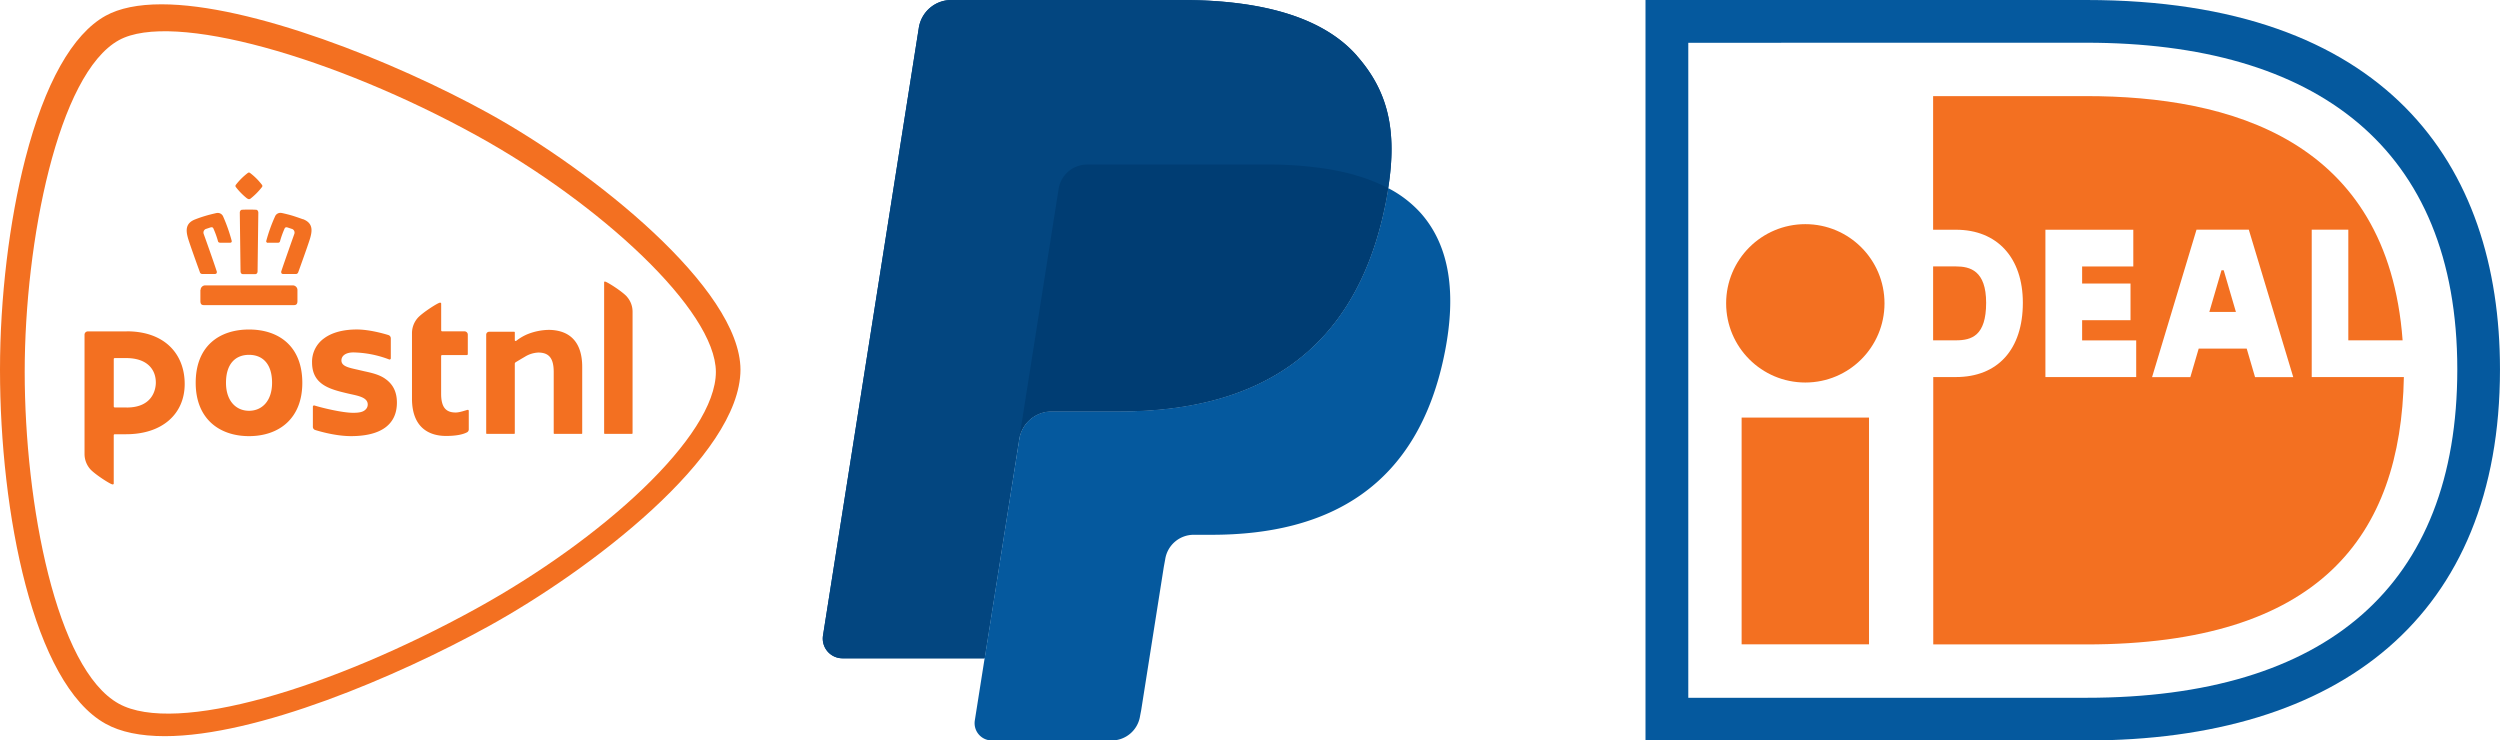 <svg xmlns="http://www.w3.org/2000/svg" viewBox="0 0 1519.29 450"><defs><style>.a{fill:#05599e;}.b{fill:#f37021;}.c{fill:#034680;}.d{fill:#003d73;}</style></defs><title>Logo_bottom</title><path class="a" d="M1115.36,25h267.82c181.79,0,251.46,99.27,251.46,224.5,0,150.15-97.3,225.5-251.46,225.5H1115.36Zm26,26V449.05h241.86c146,0,225.48-68,225.48-199.55,0-135.16-86.13-198.54-225.48-198.54Z" transform="translate(-115.36 -25)"/><path class="b" d="M1173.77,278.77h77.42v137.8h-77.42Z" transform="translate(-115.36 -25)"/><circle class="b" cx="1097.12" cy="184.34" r="48.12"/><path class="b" d="M1413.56,231.85v22.31h-55.17V164.63h53.41v22.3h-31.1V197.3h29.41v22.31H1380.7v12.25Zm9.65,22.33,27-89.59H1482l27,89.59h-23.21l-5.07-17.33h-29.18l-5.07,17.33Zm34.8-39.62h16.15l-7.41-25.3h-1.35l-7.39,25.3Zm62.14-50h22.32v67.26h33c-9.07-122-105-148.41-192.32-148.41h-93v81.2H1304c25.1,0,40.68,17,40.68,44.4,0,28.26-15.21,45.13-40.68,45.13h-13.77V416.63h93c141.82,0,191.2-65.86,193-162.47h-56V164.6Zm-230,22.35v44.91H1304c9.55,0,18.37-2.76,18.37-22.81,0-19.59-9.81-22.1-18.37-22.1Z" transform="translate(-115.36 -25)"/><path class="c" d="M940.05,58.93C919.21,35.18,881.55,25,833.36,25H693.52a20,20,0,0,0-19.78,16.89L615.51,411.2a12,12,0,0,0,11.86,13.87h86.34l21.68-137.53-.67,4.31A20,20,0,0,1,754.42,275h41c80.59,0,143.7-32.74,162.14-127.44.55-2.8,1-5.53,1.43-8.19h0c5.49-35,0-58.83-19-80.4" transform="translate(-115.36 -25)"/><path class="c" d="M768.42,126.72A17.51,17.51,0,0,1,776,125H885.62a229,229,0,0,1,36.16,2.62q4.63.75,9.23,1.77,6.51,1.44,12.85,3.51A99.18,99.18,0,0,1,959,139.33c5.49-35,0-58.83-19-80.4C919.2,35.18,881.55,25,833.36,25H693.5a20,20,0,0,0-19.76,16.89L615.51,411.18a12,12,0,0,0,11.85,13.88h86.35l45-285.27a17.54,17.54,0,0,1,9.73-13.07Z" transform="translate(-115.36 -25)"/><path class="a" d="M957.59,147.52C939.15,242.21,876.05,275,795.45,275h-41a19.93,19.93,0,0,0-19.69,16.89l-27,171A10.51,10.51,0,0,0,718.11,475h72.78a17.51,17.51,0,0,0,17.29-14.77l.71-3.71,13.72-86.94.88-4.8A17.52,17.52,0,0,1,840.78,350h10.89c70.51,0,125.71-28.64,141.84-111.48,6.74-34.61,3.25-63.52-14.56-83.82A69.51,69.51,0,0,0,959,139.33c-.42,2.68-.88,5.39-1.43,8.19Z" transform="translate(-115.36 -25)"/><path class="d" d="M939.73,131.64q-4.32-1.26-8.7-2.23c-3.06-.67-6.15-1.26-9.24-1.76A227.89,227.89,0,0,0,885.62,125H776A17.53,17.53,0,0,0,758.7,139.8L735.4,287.54l-.67,4.31A19.94,19.94,0,0,1,754.42,275h41c80.6,0,143.71-32.74,162.14-127.44.55-2.8,1-5.51,1.43-8.19a100.61,100.61,0,0,0-15.16-6.4c-1.37-.45-2.75-.89-4.14-1.29" transform="translate(-115.36 -25)"/><path class="b" d="M412.22,93.8C354.41,61.93,267.58,27.62,213.53,27.62c-14.18,0-25.6,2.34-33.94,6.93-20.19,11.14-37.07,41.17-48.85,86.89-9.77,38-15.38,84.75-15.38,128.26,0,86.57,20.1,190.83,64.23,215.17,9,5,21.11,7.51,35.91,7.51,55.84,0,140.86-36,196.72-66.77,61.52-33.92,153-103.42,153.14-155.91-.09-49.33-89.59-120.86-153.14-155.9M405,394.73c-88.67,48.88-182.83,77-217.4,57.94-38.13-21-57.22-121.56-57.23-201.63,0-79.45,20.28-181.24,57.23-201.62C220,31.53,318.44,59.65,405,107.35c75,41.34,145.35,106.21,145.41,143.69-.07,39.29-69.26,101.7-145.41,143.69" transform="translate(-115.36 -25)"/><path class="b" d="M448.47,225.48A36.37,36.37,0,0,0,436.16,228a29.79,29.79,0,0,0-6.62,3.77l-.51.39a.79.79,0,0,1-.28.08.53.53,0,0,1-.53-.51h0V227a.38.38,0,0,0-.39-.38h-15.2a1.77,1.77,0,0,0-1.8,1.76h0V288.3a.39.39,0,0,0,.39.37h16.6a.39.39,0,0,0,.39-.37V246a1.14,1.14,0,0,1,.46-.82c.77-.47,3-1.82,5.79-3.45a16.9,16.9,0,0,1,8-2.48c6.59,0,9.4,3.53,9.4,11.81V288.3a.38.38,0,0,0,.38.37h16.57a.35.35,0,0,0,.37-.37V248c0-14.75-7.16-22.54-20.72-22.54m47.84-20.23c-3-3.3-12.23-9.11-13.28-9.11-.44,0-.52.1-.52.43l0,91.73a.37.37,0,0,0,.36.37h16.54a.39.39,0,0,0,.38-.37V214.38a13.68,13.68,0,0,0-3.5-9.13m-229.58,20c-18,0-32.41,10-32.41,32.4,0,21.93,14.45,32.4,32.41,32.4s32.38-10.47,32.38-32.4c0-22.42-14.48-32.4-32.38-32.4m0,49.39c-8,0-14-6.1-14-17,0-11.84,6-17,14-17s14,5.18,14,17c0,10.88-6,17-14,17m132.92-.56c-.6,0-4.69,1.61-7.3,1.61-5.55,0-8.88-2.63-8.88-11.42v-22.9a.6.6,0,0,1,.61-.6h15a.58.58,0,0,0,.6-.58v0h0V228.36a2,2,0,0,0-2-2H384.08a.6.6,0,0,1-.61-.58V209.59c0-.5-.21-.64-.74-.64-1.2,0-10.54,6-13.44,9.18a14,14,0,0,0-3.56,9.27v39.84c0,17.28,10,22.69,20.72,22.69,6.15,0,10.32-.91,12.79-2.24a2,2,0,0,0,1-1.74V274.67a.61.61,0,0,0-.61-.61M192.35,226.4H168.73a2,2,0,0,0-2,2h0v72.52a14,14,0,0,0,3.55,9.28c2.92,3.19,12.26,9.18,13.47,9.18.52,0,.73-.14.73-.64V289.51a.6.6,0,0,1,.61-.62H192c22.15,0,35.6-12.49,35.6-30.54s-12-32-35.22-32m0,46.26h-7.29a.6.6,0,0,1-.6-.6h0V243.21a.6.6,0,0,1,.6-.6H192c13.09,0,18.06,7.19,18.06,14.86,0,4.35-2.1,15.19-17.7,15.19m156.71-17.75c-3.67-2.41-8.14-3.39-12.47-4.33l-4.29-1c-5.29-1.17-9.46-2.1-9.46-5.53,0-3,2.86-4.88,7.26-4.88a64,64,0,0,1,21.75,4.28.76.76,0,0,0,1-.66V230.57a2.08,2.08,0,0,0-1.45-1.95c-3-.94-11.74-3.39-19.18-3.39-8.26,0-15.14,1.84-19.89,5.36A17.48,17.48,0,0,0,305,245.27c0,13.76,11.28,16.38,21.94,18.9,1.64.38,1.38.32,2,.45,4.86,1.07,9.9,2.18,9.9,6.19a4.21,4.21,0,0,1-1.35,3.11c-1.37,1.35-3.46,1.95-7.47,1.95-6.8,0-19.56-3.18-23.51-4.43a.75.75,0,0,0-.26-.05.73.73,0,0,0-.75.71v12.29a2,2,0,0,0,1.36,1.91c.09,0,11.26,3.74,21.81,3.74,18.45,0,27.9-7.22,27.9-20.38,0-6.62-2.48-11.43-7.53-14.75M265.68,145.64a1.82,1.82,0,0,0,1,.41h0a1.71,1.71,0,0,0,1-.41,40.57,40.57,0,0,0,6.78-6.83,1.12,1.12,0,0,0,0-1.61,37.43,37.43,0,0,0-7.17-7.11,1.17,1.17,0,0,0-.66-.23,1.14,1.14,0,0,0-.64.23,38.47,38.47,0,0,0-7.2,7.11,1.14,1.14,0,0,0,0,1.61,40.14,40.14,0,0,0,6.77,6.83m-28.42,55.58v6.72c0,1.74.63,2.48,2.1,2.48h54.76c1.49,0,2.12-.74,2.12-2.48v-6.72a2.83,2.83,0,0,0-2.81-2.79H240.06a2.83,2.83,0,0,0-2.8,2.79m25.7-9.63h7.52c1.32,0,1.41-1.5,1.41-1.52,0-.29.4-31.53.46-35.78a2.27,2.27,0,0,0-.53-1.46,1.3,1.3,0,0,0-.93-.36c-1.4-.07-2.79-.11-4.18-.11-1.92,0-3.55.07-4.16.11a1.3,1.3,0,0,0-.93.36,2.21,2.21,0,0,0-.53,1.46c.06,4.25.44,35.49.46,35.78,0,.06.1,1.52,1.41,1.52m36.47-33.35c-2-.73-4-1.4-5.82-2-2.37-.74-4.64-1.26-6.63-1.73h-.05a5.67,5.67,0,0,0-1.16-.15,3.52,3.52,0,0,0-3.29,2.24,95.39,95.39,0,0,0-5.24,14.59.93.93,0,0,0,1,1.34h5.87c.78,0,1.23-.27,1.4-.83a55.12,55.12,0,0,1,2.89-8,1.14,1.14,0,0,1,1.06-.57,2.24,2.24,0,0,1,.6.09l3,1a2.4,2.4,0,0,1,1.15,3c-.06.16-6,16.9-7.82,22.41a1.69,1.69,0,0,0,.05,1.46,1.37,1.37,0,0,0,1.15.43h7.27a1.58,1.58,0,0,0,1.71-1l1.09-3c2.11-5.87,5.63-15.68,6.34-18.36,1.18-4.39,1.43-8.72-4.58-11m-62.6,32.34a1.62,1.62,0,0,0,1.74,1h7.27a1.33,1.33,0,0,0,1.14-.43,1.63,1.63,0,0,0,0-1.46c-1.76-5.51-7.74-22.24-7.81-22.41a2.41,2.41,0,0,1,1.15-3l3-1a2.35,2.35,0,0,1,.59-.1,1.1,1.1,0,0,1,1.06.57,54.4,54.4,0,0,1,2.9,8c.17.55.61.83,1.38.83h5.89a1.06,1.06,0,0,0,.91-.34,1.09,1.09,0,0,0,.07-1A99.48,99.48,0,0,0,251,156.64a3.54,3.54,0,0,0-3.31-2.24,5.34,5.34,0,0,0-1.15.15h0c-2,.47-4.28,1-6.65,1.73-1.86.56-3.82,1.22-5.8,2-6,2.25-5.78,6.59-4.61,11,.71,2.67,4.23,12.48,6.34,18.35.47,1.24.83,2.29,1.09,3" transform="translate(-115.36 -25)"/></svg>